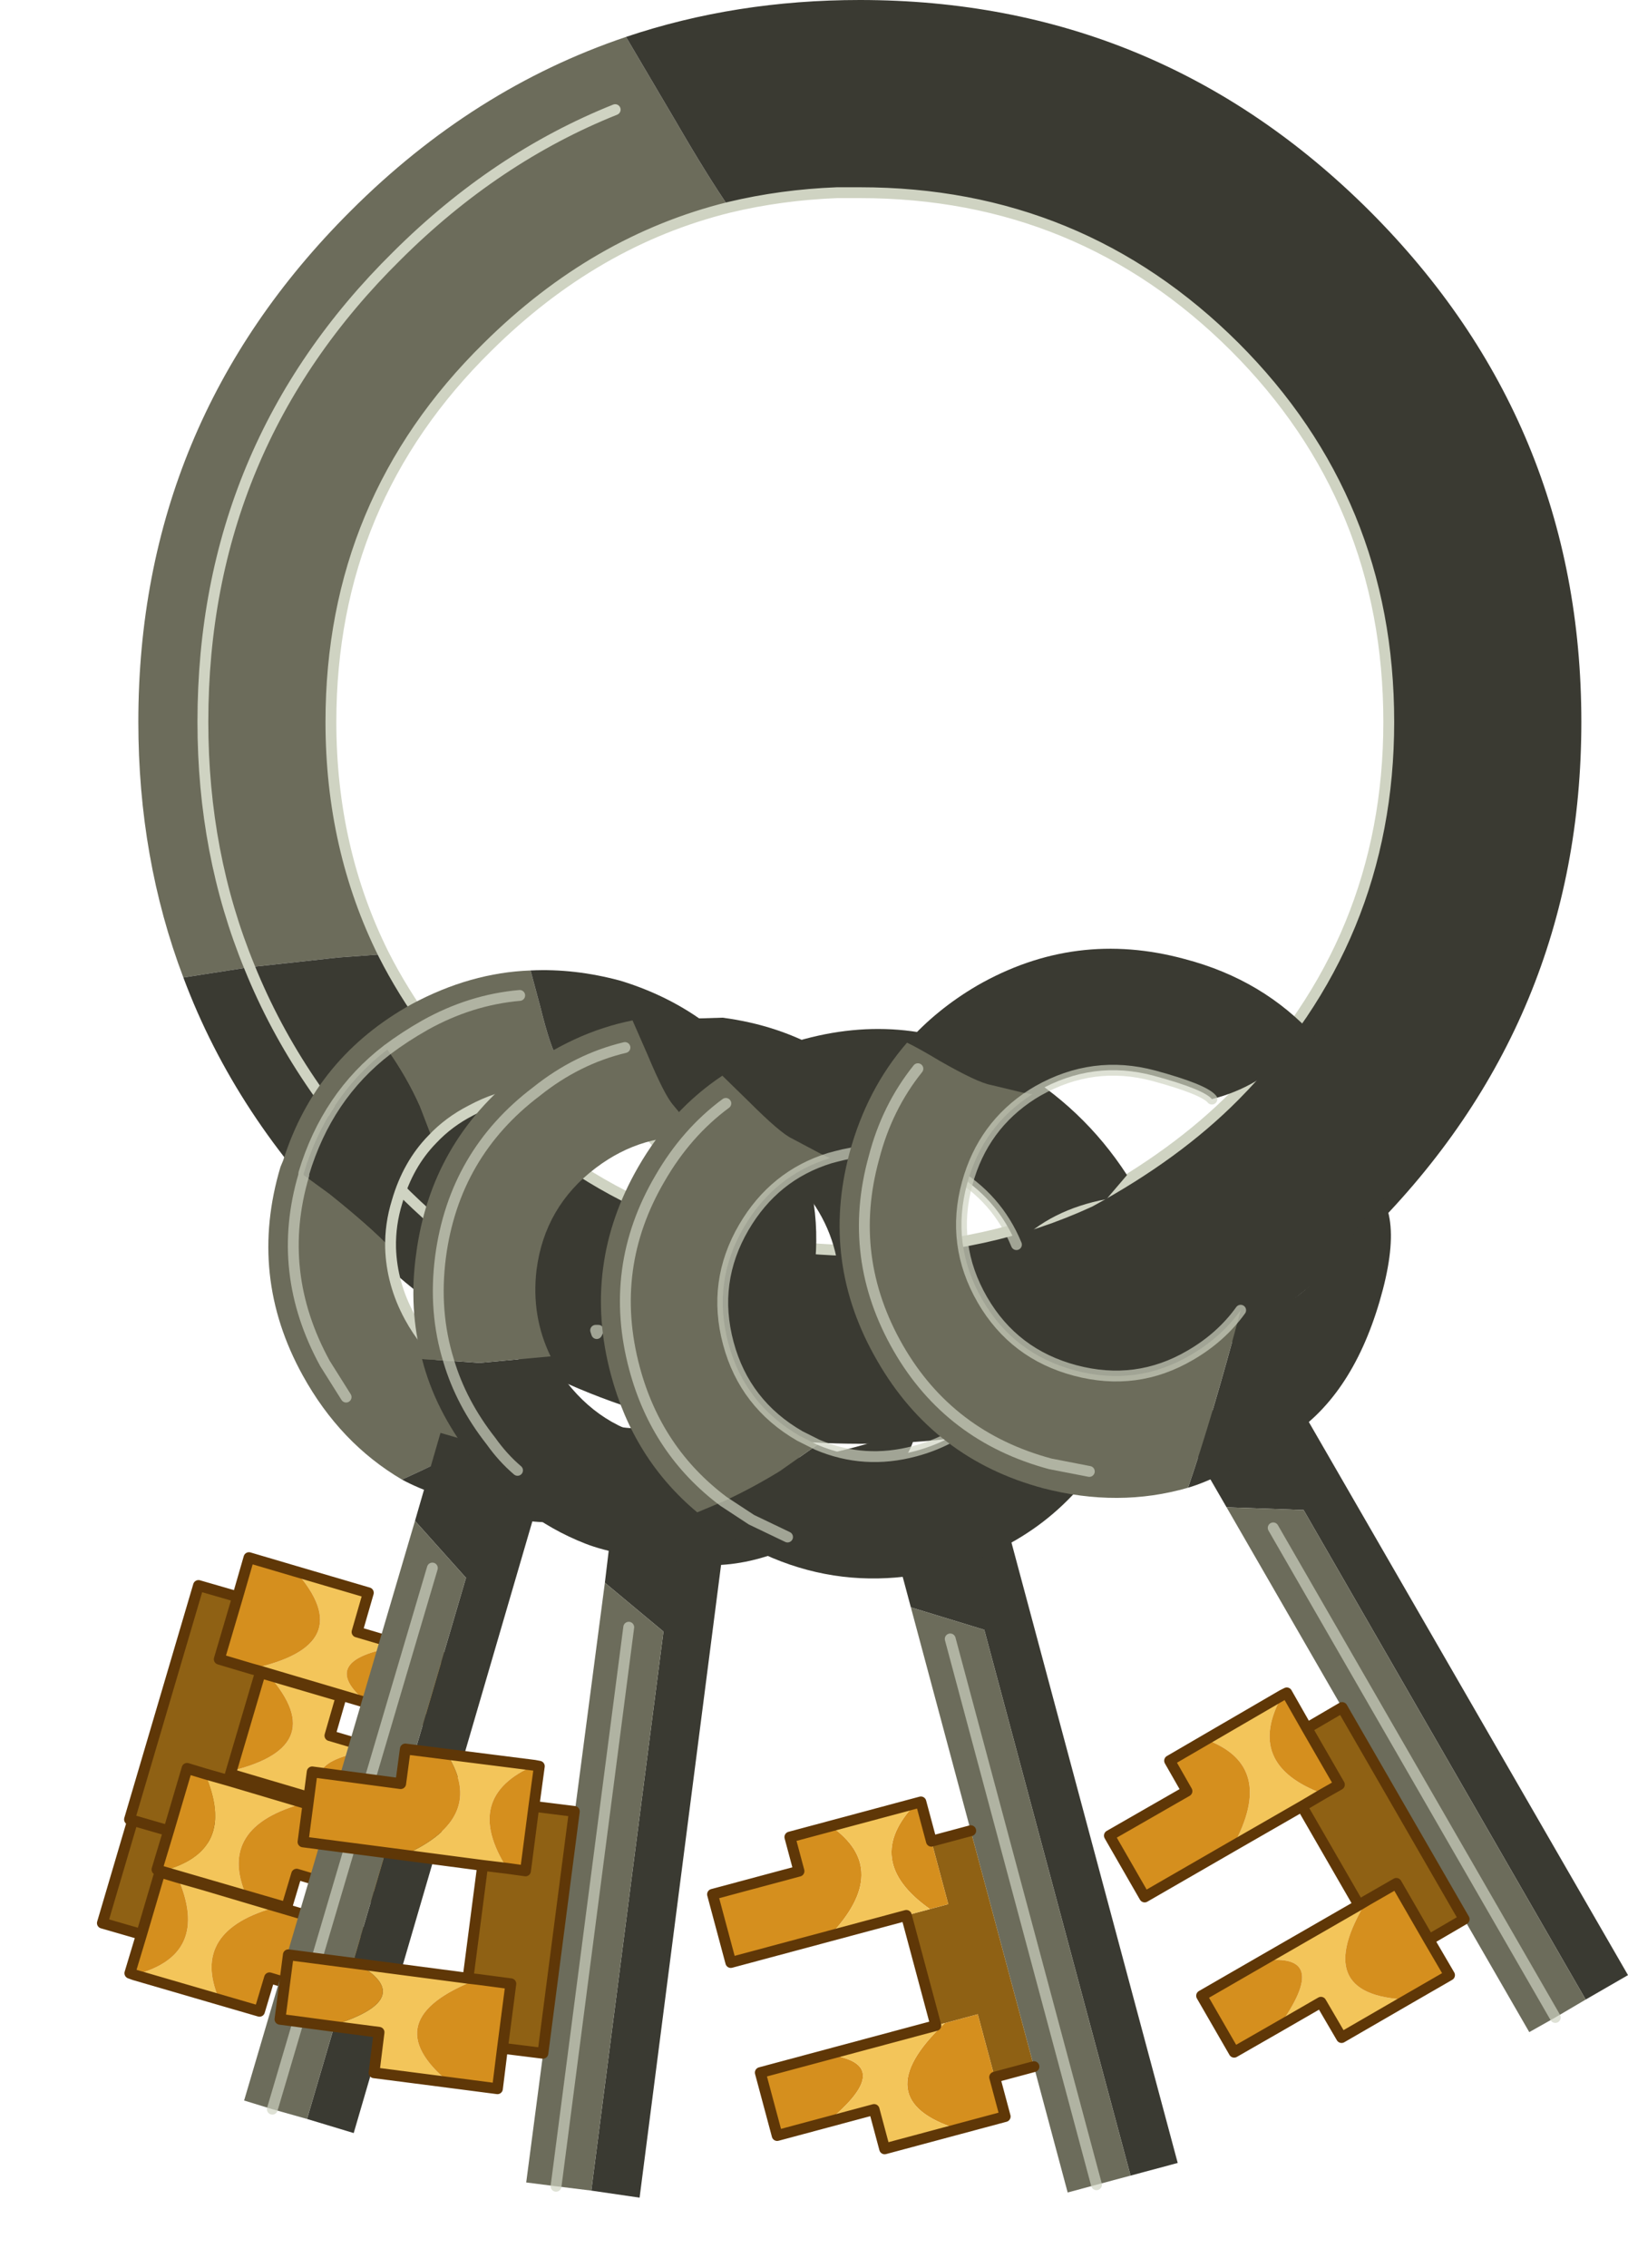 <?xml version="1.0"?>
<svg xmlns="http://www.w3.org/2000/svg" xmlns:xlink="http://www.w3.org/1999/xlink" width="150.05px" height="208.95px"><g transform="matrix(1, 0, 0, 1, -125.9, -221.45)"><use xlink:href="#object-0" width="133" height="133" transform="matrix(1, 0, 0, 1, 138.65, 221.45)"/><use xlink:href="#object-1" width="33.7" height="34.1" transform="matrix(-0.688, -0.723, 0.723, -0.688, 149.1, 415.75)" filter="url(#filter-object-1)"/><use xlink:href="#object-3" width="50.5" height="50.9" transform="matrix(1, 0, 0, 1, 150.65, 310.8)"/><use xlink:href="#object-4" width="33.7" height="34.1" transform="matrix(-0.688, -0.723, 0.723, -0.688, 151.6, 406.2)" filter="url(#filter-object-4)"/><use xlink:href="#object-6" width="65.95" height="108.95" transform="matrix(1, 0, 0, 1, 148.4, 314.95)"/><use xlink:href="#object-7" width="33.7" height="34.1" transform="matrix(0.793, 0.606, -0.606, 0.793, 162.55, 373.55)" filter="url(#filter-object-7)"/><use xlink:href="#object-9" width="54.55" height="109.4" transform="matrix(0.966, -0.259, 0.259, 0.966, 171.95, 324.7)"/><use xlink:href="#object-10" width="72.65" height="99.8" transform="matrix(1, 0, 0, 1, 203.3, 308.85)"/><use xlink:href="#object-11" width="33.7" height="34.1" transform="matrix(1, 0, 0, 1, 227.65, 376.9)" filter="url(#filter-object-11)"/></g><defs><g transform="matrix(1, 0, 0, 1, -138.65, -221.45)" id="object-0"><path fill-rule="evenodd" fill="#6c6c5b" stroke="none" d="M142.8 311.5Q138.65 300.55 138.65 287.95Q138.65 260.4 158.2 240.9Q169.5 229.6 183.6 224.85L188.2 232.65Q191.1 237.65 193.1 240.55Q180.75 243.6 170.85 253.4Q156.4 267.6 156.4 287.95Q156.4 299.6 161.25 309.35L157.15 309.65L148.9 310.55L142.8 311.5M182.6 231.55Q171.6 235.95 162.5 245Q144.6 262.65 144.6 287.95Q144.6 300.1 148.9 310.55Q144.6 300.1 144.6 287.95Q144.6 262.65 162.5 245Q171.6 235.95 182.6 231.55M205.8 336.65L205.5 337L205.15 336.65L205.8 336.65"/><path fill-rule="evenodd" fill="#3a3a32" stroke="none" d="M183.6 224.85Q193.7 221.45 205.15 221.45Q232.65 221.45 252.15 240.9Q271.65 260.4 271.65 287.95Q271.65 315.45 252.15 334.95Q232.65 354.45 205.15 354.45Q196.45 354.45 188.55 352.45Q171.45 348.25 158.2 334.95Q147.6 324.35 142.8 311.5L148.9 310.55L157.15 309.65L161.25 309.35Q164.8 316.35 170.85 322.4Q185.2 336.65 205.15 336.65L205.5 337L205.8 336.65Q216.9 336.5 226.35 332.15Q234.35 327.8 239.7 322.4Q253.9 308.05 253.9 287.95Q253.9 267.6 239.7 253.4Q225.45 239.2 205.15 239.2L203.05 239.2Q197.9 239.4 193.1 240.55Q191.1 237.65 188.2 232.65L183.6 224.85M148.9 310.55Q153.35 321.55 162.5 330.7Q166.05 334.3 169.85 337.05Q166.05 334.3 162.5 330.7Q153.35 321.55 148.9 310.55"/><path fill="none" stroke="#cfd3c2" stroke-width="1" stroke-linecap="round" stroke-linejoin="round" d="M148.9 310.55Q144.6 300.1 144.6 287.95Q144.6 262.65 162.5 245Q171.6 235.95 182.6 231.55M161.25 309.35Q156.4 299.6 156.4 287.95Q156.4 267.6 170.85 253.4Q180.75 243.6 193.1 240.55Q197.9 239.4 203.05 239.2L205.15 239.2Q225.45 239.2 239.7 253.4Q253.9 267.6 253.9 287.95Q253.9 308.05 239.7 322.4Q234.35 327.8 226.35 332.15Q216.9 336.5 205.8 336.65L205.15 336.65Q185.2 336.65 170.85 322.4Q164.8 316.35 161.25 309.35M169.85 337.05Q166.05 334.3 162.5 330.7Q153.35 321.55 148.9 310.55"/></g><g transform="matrix(1, 0, 0, 1, 0.5, 0.5)" id="object-1"><use xlink:href="#object-2" width="33.7" height="34.1" transform="matrix(1, 0, 0, 1, -0.5, -0.5)"/></g><g transform="matrix(1, 0, 0, 1, 0.5, 0.5)" id="object-2"><path fill-rule="evenodd" fill="#8f6114" stroke="none" d="M23.75 19.1L23 19.55L17.75 10.45L19.7 9.3L21.2 8.45L18.2 3.25L21.45 1.35L32.7 20.85L29.45 22.75L26.45 17.55L23.75 19.1"/><path fill-rule="evenodd" fill="#f3c55a" stroke="none" d="M23 19.55L23.75 19.1Q18.35 27.9 27.45 28.25L21.4 31.75L19.5 28.5L15.6 30.75Q20.6 23.8 14.05 24.7L23 19.55M19.7 9.3L17.75 10.45L11.4 14.1Q15.45 6.7 8.9 4.3L15.95 0.2Q12.35 6.6 19.7 9.3"/><path fill-rule="evenodd" fill="#d58f1e" stroke="none" d="M23.75 19.1L26.45 17.55L29.45 22.75L31.35 26L27.45 28.25Q18.35 27.9 23.75 19.1M18.2 3.25L21.2 8.45L19.7 9.3Q12.35 6.6 15.95 0.2L16.35 0L18.2 3.25M14.05 24.7Q20.6 23.8 15.6 30.75L11.5 33.1L8.5 27.9L14.05 24.7M11.4 14.1L3.25 18.8L0 13.15L7.15 9.05L5.55 6.25L8.9 4.3Q15.45 6.7 11.4 14.1"/><path fill="none" stroke="#5f3707" stroke-width="1" stroke-linecap="round" stroke-linejoin="round" d="M23 19.55L23.75 19.1L26.45 17.55L29.45 22.75L32.7 20.85L21.45 1.35L18.2 3.25L21.2 8.45L19.7 9.3L17.75 10.45L23 19.55L14.05 24.7L8.5 27.9L11.5 33.1L15.6 30.75L19.5 28.5L21.4 31.75L27.45 28.25L31.35 26L29.45 22.75M15.95 0.2L16.35 0L18.2 3.25M11.4 14.1L3.25 18.8L0 13.15L7.15 9.05L5.55 6.25L8.9 4.3L15.95 0.2M17.75 10.45L11.4 14.1"/></g><g transform="matrix(1, 0, 0, 1, -150.65, -310.8)" id="object-3"><path fill-rule="evenodd" fill="#6c6c5b" stroke="none" d="M161.6 318.15Q156.05 322.4 153.9 329.55L153.9 329.7L156.3 331.45Q160.1 334.5 161.9 336.4Q162 339.7 163.65 342.75Q166.45 347.9 171.95 349.55L178.2 349.95Q169.25 354.9 162.95 357.75Q157.25 354.4 153.8 348.15Q148.75 339 151.75 328.95L152 328.35Q155 318.85 163.85 313.95Q169.25 311.05 174.8 310.85L175.7 314.2Q176.65 318.05 177.35 319.1L178.8 321.7L179.35 322.45Q174.1 321.15 169.3 323.75Q167.25 324.8 165.75 326.4L164.6 323.4Q163.4 320.7 161.6 318.15Q163.2 316.95 165.05 315.9Q169.25 313.55 173.8 313.15Q169.25 313.55 165.05 315.9Q163.2 316.95 161.6 318.15M153.9 329.7Q151.25 338.65 155.85 347.05L157.8 350.15L155.85 347.05Q151.25 338.65 153.9 329.7"/><path fill-rule="evenodd" fill="#3a3a32" stroke="none" d="M153.9 329.7L153.9 329.55Q156.05 322.4 161.6 318.15Q163.4 320.7 164.6 323.4L165.75 326.4Q163.5 328.7 162.5 332.15Q161.85 334.25 161.9 336.4Q160.1 334.5 156.3 331.45L153.9 329.7M174.8 310.85Q178.85 310.65 183.1 311.8Q193.05 314.85 198.05 324Q201.65 330.55 201.05 337.55L198.65 337.05Q194.2 337.1 189.8 338.15Q190.55 333.6 188.25 329.35Q185.5 324.25 179.9 322.6L179.35 322.45L178.8 321.7L177.35 319.1Q176.65 318.05 175.7 314.2L174.8 310.85M178.2 349.95L178.2 350L178.6 350.65Q178.9 350.65 181.05 352.2Q183.2 353.8 192.15 352.4L194.65 350Q195.9 354.4 187.55 358.7Q179.2 362.95 172.45 361.15Q165.7 359.25 162.95 357.75Q169.25 354.9 178.2 349.95"/><path fill="none" stroke="#cfd3c2" stroke-opacity="0.69" stroke-width="1" stroke-linecap="round" stroke-linejoin="round" d="M153.9 329.7L153.9 329.55Q156.05 322.4 161.6 318.15Q163.2 316.95 165.05 315.9Q169.25 313.55 173.8 313.15M157.8 350.15L155.85 347.05Q151.25 338.65 153.9 329.7"/><path fill="none" stroke="#cfd3c2" stroke-width="1" stroke-linecap="round" stroke-linejoin="round" d="M189.8 338.15Q190.55 333.6 188.25 329.35Q185.5 324.25 179.9 322.6L179.35 322.45Q174.1 321.15 169.3 323.75Q167.25 324.8 165.75 326.4Q163.5 328.7 162.5 332.15Q161.85 334.25 161.9 336.4Q162 339.7 163.65 342.75Q166.45 347.9 171.95 349.55L178.2 349.95"/></g><g transform="matrix(1, 0, 0, 1, 0.5, 0.5)" id="object-4"><use xlink:href="#object-5" width="33.7" height="34.1" transform="matrix(1, 0, 0, 1, -0.5, -0.5)"/></g><g transform="matrix(1, 0, 0, 1, 0.5, 0.5)" id="object-5"><path fill-rule="evenodd" fill="#8f6114" stroke="none" d="M23.75 19.1L23 19.55L17.75 10.45L19.7 9.3L21.2 8.45L18.2 3.25L21.45 1.35L32.7 20.85L29.45 22.75L26.45 17.55L23.75 19.1"/><path fill-rule="evenodd" fill="#f3c55a" stroke="none" d="M23 19.55L23.75 19.1Q18.35 27.9 27.45 28.25L21.4 31.75L19.5 28.5L15.6 30.75Q20.6 23.8 14.05 24.7L23 19.55M19.7 9.3L17.75 10.45L11.4 14.1Q15.45 6.7 8.9 4.3L15.95 0.2Q12.35 6.6 19.7 9.3"/><path fill-rule="evenodd" fill="#d58f1e" stroke="none" d="M23.75 19.1L26.45 17.55L29.45 22.75L31.35 26L27.45 28.25Q18.35 27.9 23.75 19.1M18.2 3.25L21.2 8.45L19.7 9.3Q12.35 6.6 15.95 0.2L16.35 0L18.2 3.25M14.05 24.7Q20.6 23.8 15.6 30.75L11.5 33.1L8.5 27.9L14.05 24.7M11.4 14.1L3.25 18.8L0 13.15L7.15 9.05L5.55 6.25L8.9 4.3Q15.45 6.7 11.4 14.1"/><path fill="none" stroke="#5f3707" stroke-width="1" stroke-linecap="round" stroke-linejoin="round" d="M23 19.55L23.75 19.1L26.45 17.55L29.45 22.75L32.7 20.85L21.45 1.35L18.2 3.25L21.2 8.45L19.7 9.3L17.75 10.45L23 19.55L14.05 24.7L8.5 27.9L11.5 33.1L15.6 30.75L19.5 28.5L21.4 31.75L27.45 28.25L31.35 26L29.45 22.75M15.95 0.2L16.35 0L18.2 3.25M11.4 14.1L3.25 18.8L0 13.15L7.15 9.05L5.55 6.25L8.9 4.3L15.95 0.2M17.75 10.45L11.4 14.1"/></g><g transform="matrix(1, 0, 0, 1, -148.4, -314.95)" id="object-6"><path fill-rule="evenodd" fill="#3a3a32" stroke="none" d="M154.2 416.65L168.85 366.8L164.15 361.55L166.5 353.45L176.5 356.35L158.5 417.95L154.2 416.65"/><path fill-rule="evenodd" fill="#6c6c5b" stroke="none" d="M164.15 361.55L168.85 366.8L154.2 416.65L151 415.75L148.4 414.95L164.15 361.55M165.75 365.9L151 415.75L165.75 365.9"/><path fill="none" stroke="#cfd3c2" stroke-opacity="0.69" stroke-width="1" stroke-linecap="round" stroke-linejoin="round" d="M151 415.75L165.75 365.9"/><path fill-rule="evenodd" fill="#3a3a32" stroke="none" d="M180.4 423.25L187.05 371.75L181.65 367.25L182.65 358.95L193.05 360.25L184.85 423.9L180.4 423.25"/><path fill-rule="evenodd" fill="#6c6c5b" stroke="none" d="M181.65 367.25L187.05 371.75L180.4 423.25L177.15 422.85L174.4 422.5L181.65 367.25M183.85 371.35L177.15 422.85L183.85 371.35"/><path fill="none" stroke="#cfd3c2" stroke-opacity="0.69" stroke-width="1" stroke-linecap="round" stroke-linejoin="round" d="M177.15 422.85L183.85 371.35"/><path fill-rule="evenodd" fill="#3a3a32" stroke="none" d="M184.2 315.45L192.5 315.2Q202.8 316.55 209.2 324.85Q213.8 330.75 214.35 337.8L211.85 337.6Q207.45 338.35 203.3 340.2Q203.25 335.4 200.4 331.65Q196.9 327.05 191.1 326.25L190.5 326.2L189.85 325.55L187.95 323.25Q187.15 322.35 185.6 318.65L184.2 315.45M176.65 346.4L178.15 348.8Q181.75 353.4 187.45 354.1L193.65 353.65L193.7 353.65L194.1 354.25Q194.45 354.1 196.8 355.35Q199.2 356.6 207.8 353.85L209.95 351.05Q211.8 355.2 204.25 360.75Q196.7 366.3 189.75 365.55Q182.75 364.8 179.85 363.65Q173.7 361.25 169.3 355.6Q166 351.35 164.8 346.65L167.25 346.8L170.1 347L176.65 346.4M173.6 356.9Q172.25 355.75 171.15 354.2Q168.4 350.7 167.25 346.8Q168.4 350.7 171.15 354.2Q172.25 355.75 173.6 356.9"/><path fill-rule="evenodd" fill="#6c6c5b" stroke="none" d="M184.2 315.45L185.6 318.65Q187.15 322.35 187.95 323.25L189.85 325.55L190.5 326.2Q185.15 325.75 180.8 329.05Q176.1 332.6 175.35 338.45Q174.85 342.7 176.65 346.4L170.1 347L167.25 346.8Q165.85 342.3 166.5 337.25Q167.75 327.75 175.35 322Q179.1 319 183.5 317.95Q179.1 319 175.35 322Q167.75 327.75 166.5 337.25Q165.85 342.3 167.25 346.8L164.8 346.65Q163.55 342.05 164.25 337Q165.6 326.65 173.8 320.25Q178.7 316.55 184.2 315.45"/><path fill="none" stroke="#cfd3c2" stroke-opacity="0.69" stroke-width="1" stroke-linecap="round" stroke-linejoin="round" d="M180.8 344L180.9 344.3L181.05 344L180.8 344M167.25 346.8Q165.85 342.3 166.5 337.25Q167.75 327.75 175.35 322Q179.1 319 183.5 317.95M167.25 346.8Q168.4 350.7 171.15 354.2Q172.25 355.75 173.6 356.9"/></g><g transform="matrix(1, 0, 0, 1, 0.5, 0.5)" id="object-7"><use xlink:href="#object-8" width="33.7" height="34.1" transform="matrix(1, 0, 0, 1, -0.5, -0.5)"/></g><g transform="matrix(1, 0, 0, 1, 0.5, 0.5)" id="object-8"><path fill-rule="evenodd" fill="#8f6114" stroke="none" d="M23.75 19.1L23 19.55L17.75 10.45L19.7 9.3L21.2 8.45L18.2 3.25L21.45 1.35L32.7 20.85L29.45 22.75L26.45 17.55L23.75 19.1"/><path fill-rule="evenodd" fill="#f3c55a" stroke="none" d="M23 19.55L23.75 19.1Q18.35 27.9 27.45 28.25L21.4 31.75L19.5 28.5L15.6 30.75Q20.6 23.8 14.05 24.7L23 19.55M19.7 9.3L17.75 10.45L11.4 14.1Q15.45 6.7 8.9 4.3L15.95 0.2Q12.35 6.6 19.7 9.3"/><path fill-rule="evenodd" fill="#d58f1e" stroke="none" d="M23.75 19.1L26.45 17.55L29.45 22.75L31.35 26L27.45 28.25Q18.35 27.9 23.75 19.1M18.2 3.25L21.2 8.45L19.7 9.3Q12.35 6.6 15.95 0.2L16.35 0L18.2 3.25M14.05 24.7Q20.6 23.8 15.6 30.75L11.5 33.1L8.5 27.9L14.05 24.7M11.4 14.1L3.25 18.8L0 13.15L7.15 9.05L5.55 6.25L8.9 4.3Q15.45 6.7 11.4 14.1"/><path fill="none" stroke="#5f3707" stroke-width="1" stroke-linecap="round" stroke-linejoin="round" d="M23 19.55L23.75 19.1L26.45 17.55L29.45 22.75L32.7 20.85L21.45 1.35L18.2 3.25L21.2 8.45L19.7 9.3L17.75 10.45L23 19.55L14.05 24.7L8.5 27.9L11.5 33.1L15.6 30.75L19.5 28.5L21.4 31.75L27.45 28.25L31.35 26L29.45 22.75M15.95 0.2L16.35 0L18.2 3.25M11.4 14.1L3.25 18.8L0 13.15L7.15 9.05L5.55 6.25L8.9 4.3L15.95 0.2M17.75 10.45L11.4 14.1"/></g><g transform="matrix(1, 0, 0, 1, 18, 71.8)" id="object-9"><path fill-rule="evenodd" fill="#3a3a32" stroke="none" d="M7 -18.7L7 -27.1L17.5 -27.1L17.5 37.1L13 37.1L13 -14.95L7 -18.7"/><path fill-rule="evenodd" fill="#6c6c5b" stroke="none" d="M13 37.1L9.75 37.1L7 37.1L7 25.1L7 2.6L7 -18.7L13 -14.95L13 37.1M9.75 37.1L9.75 -14.95L9.75 37.1"/><path fill-rule="evenodd" fill="#8f6114" stroke="none" d="M7 25.1L3.25 25.1L3.25 19.1L0.1 19.1L-0.75 19.1L-0.75 8.6L1.5 8.6L3.25 8.6L3.25 2.6L7 2.6L7 25.1"/><path fill-rule="evenodd" fill="#d58f1e" stroke="none" d="M3.25 25.1L3.25 28.85L-1.25 28.85Q-8.95 24 0.1 19.1L3.25 19.1L3.25 25.1M-12.75 25.1L-17.5 25.1L-17.5 19.1L-11.1 19.1Q-4.95 21.6 -12.75 25.1M-8.1 8.6L-17.5 8.6L-17.5 2.1L-9.25 2.1L-9.25 -1.15L-5.35 -1.15Q-0.85 4.2 -8.1 8.6M2.8 -1.15L3.25 -1.15L3.25 2.6L3.25 8.6L1.5 8.6Q-3.5 2.6 2.8 -1.15"/><path fill-rule="evenodd" fill="#f3c55a" stroke="none" d="M-1.25 28.85L-8.25 28.85L-8.25 25.1L-12.75 25.1Q-4.95 21.6 -11.1 19.1L-0.75 19.1L0.1 19.1Q-8.95 24 -1.25 28.85M-0.75 8.6L-8.1 8.6Q-0.85 4.2 -5.35 -1.15L2.8 -1.15Q-3.5 2.6 1.5 8.6L-0.75 8.6"/><path fill="none" stroke="#5f3707" stroke-width="1" stroke-linecap="round" stroke-linejoin="round" d="M7 25.1L3.25 25.1L3.25 28.85L-1.25 28.85L-8.25 28.85L-8.25 25.1L-12.75 25.1L-17.5 25.1L-17.5 19.1L-11.1 19.1L-0.75 19.1L-0.75 8.6L-8.1 8.6L-17.5 8.6L-17.5 2.1L-9.25 2.1L-9.25 -1.15L-5.35 -1.15L2.8 -1.15L3.25 -1.15L3.25 2.6L7 2.6"/><path fill="none" stroke="#cfd3c2" stroke-opacity="0.69" stroke-width="1" stroke-linecap="round" stroke-linejoin="round" d="M9.75 -14.95L9.75 37.1"/><path fill-rule="evenodd" fill="#3a3a32" stroke="none" d="M10.5 -60.6L9.8 -61.2L7.6 -63.25Q6.7 -64 4.65 -67.55L2.9 -70.5Q6.75 -71.8 11.1 -71.8Q21.55 -71.8 28.95 -64.4Q34.25 -59.1 36.55 -52L34.15 -50.35Q28.9 -50.75 25.05 -48.45Q24.45 -53.1 21.05 -56.5Q16.95 -60.6 11.1 -60.6L10.5 -60.6M-9.75 -32.25L-7.15 -32.6Q-4.25 -33.1 -1.4 -33.95L2.55 -35.4Q6.25 -32.5 11.1 -32.5Q14.4 -32.5 17.2 -33.8L17.25 -33.8L17.75 -33.25L18.25 -33.35Q23.1 -31.5 27.6 -29.05L29.2 -29.2L29.35 -29.1L28.95 -28.7Q21.55 -21.3 11.1 -21.3Q7.8 -21.3 4.8 -22.05Q-1.7 -23.65 -6.75 -28.7Q-8.45 -30.4 -9.75 -32.25M-2.3 -27.9L-5.1 -30.3L-7.15 -32.6L-5.1 -30.3L-2.3 -27.9"/><path fill-rule="evenodd" fill="#6c6c5b" stroke="none" d="M2.9 -70.5L4.65 -67.55Q6.7 -64 7.6 -63.25L9.8 -61.2L10.5 -60.6Q5.15 -60.4 1.2 -56.5Q-2.95 -52.4 -2.95 -46.55Q-2.95 -40.75 1.2 -36.6L2.55 -35.4L-1.4 -33.95Q-4.25 -33.1 -7.15 -32.6L-9.75 -32.25Q-14.15 -38.5 -14.15 -46.55Q-14.15 -57 -6.75 -64.4Q-2.45 -68.7 2.9 -70.5M2.55 -67.95Q-1.65 -66.3 -5.1 -62.85Q-11.9 -56.15 -11.9 -46.55Q-11.9 -38.65 -7.15 -32.6Q-11.9 -38.65 -11.9 -46.55Q-11.9 -56.15 -5.1 -62.85Q-1.65 -66.3 2.55 -67.95"/><path fill="none" stroke="#cfd3c2" stroke-opacity="0.69" stroke-width="1" stroke-linecap="round" stroke-linejoin="round" d="M10.5 -60.6L11.1 -60.6Q16.95 -60.6 21.05 -56.5Q24.45 -53.1 25.05 -48.45M-7.15 -32.6Q-11.9 -38.65 -11.9 -46.55Q-11.9 -56.15 -5.1 -62.85Q-1.65 -66.3 2.55 -67.95M2.55 -35.4L1.2 -36.6Q-2.95 -40.75 -2.95 -46.55Q-2.95 -52.4 1.2 -56.5Q5.15 -60.4 10.5 -60.6M17.2 -33.8Q14.4 -32.5 11.1 -32.5Q6.25 -32.5 2.55 -35.4M-7.15 -32.6L-5.1 -30.3L-2.3 -27.9"/></g><g transform="matrix(1, 0, 0, 1, -203.3, -308.85)" id="object-10"><path fill-rule="evenodd" fill="#3a3a32" stroke="none" d="M238.95 360.3L234.75 353.05L243.85 347.8L275.95 403.4L272.05 405.65L246.05 360.55L238.95 360.3"/><path fill-rule="evenodd" fill="#6c6c5b" stroke="none" d="M272.05 405.65L269.25 407.3L266.85 408.65L238.95 360.3L246.05 360.55L272.05 405.65M269.25 407.3L243.25 362.2L269.25 407.3"/><path fill="none" stroke="#cfd3c2" stroke-opacity="0.69" stroke-width="1" stroke-linecap="round" stroke-linejoin="round" d="M243.25 362.2L269.25 407.3"/><path fill-rule="evenodd" fill="#3a3a32" stroke="none" d="M221.05 322.25L220.15 322.1L217.25 321.4Q216.05 321.2 212.55 319.2Q210.55 318 209.5 317.5Q212.2 314.45 215.95 312.25Q225 307.05 235.1 309.8Q242.35 311.7 247.1 316.95L245 318.35Q241.95 321.6 237.6 322.7Q236.85 321.8 232.25 320.55Q226.65 319.05 221.55 321.95L221.05 322.25M235.4 358.5Q237.65 351.95 240.25 342.15L240.3 342.15L241 342.35Q241.2 342.05 243.85 341.6Q246.5 341.15 251.65 333.7L251.65 330.2Q255.7 332.35 253.05 341.35Q250.4 350.35 244.4 354Q238.35 357.65 235.4 358.5"/><path fill-rule="evenodd" fill="#6c6c5b" stroke="none" d="M209.5 317.5Q210.55 318 212.55 319.2Q216.05 321.2 217.25 321.4L220.15 322.1L221.05 322.25Q216.5 325.15 215.05 330.45Q213.5 336.1 216.45 341.2Q219.35 346.2 225 347.7Q230.65 349.2 235.6 346.3Q238.45 344.65 240.25 342.15Q237.65 351.95 235.4 358.5Q229 360.35 222.05 358.55Q211.95 355.85 206.75 346.8Q201.5 337.75 204.2 327.65Q205.8 321.75 209.5 317.5M210.5 319.9Q207.65 323.45 206.45 328.1Q203.9 337.3 208.7 345.65Q213.4 353.8 222.7 356.3L226.3 357L222.7 356.3Q213.4 353.8 208.7 345.65Q203.9 337.3 206.45 328.1Q207.65 323.45 210.5 319.9"/><path fill="none" stroke="#cfd3c2" stroke-opacity="0.69" stroke-width="1" stroke-linecap="round" stroke-linejoin="round" d="M221.05 322.25L221.55 321.95Q226.65 319.05 232.25 320.55Q236.85 321.8 237.6 322.7M240.25 342.15Q238.45 344.65 235.6 346.3Q230.65 349.2 225 347.7Q219.35 346.2 216.45 341.2Q213.5 336.1 215.05 330.45Q216.5 325.15 221.05 322.25M226.3 357L222.7 356.3Q213.4 353.8 208.7 345.65Q203.9 337.3 206.45 328.1Q207.65 323.45 210.5 319.9"/></g><g transform="matrix(1, 0, 0, 1, 0.5, 0.5)" id="object-11"><use xlink:href="#object-12" width="33.7" height="34.1" transform="matrix(1, 0, 0, 1, -0.5, -0.5)"/></g><g transform="matrix(1, 0, 0, 1, 0.5, 0.5)" id="object-12"><path fill-rule="evenodd" fill="#8f6114" stroke="none" d="M23.75 19.1L23 19.55L17.75 10.45L19.7 9.3L21.2 8.45L18.2 3.25L21.45 1.35L32.7 20.85L29.45 22.75L26.45 17.55L23.75 19.1"/><path fill-rule="evenodd" fill="#f3c55a" stroke="none" d="M23 19.55L23.75 19.1Q18.35 27.9 27.45 28.25L21.4 31.75L19.5 28.5L15.6 30.75Q20.6 23.8 14.05 24.7L23 19.55M19.7 9.3L17.75 10.45L11.4 14.1Q15.45 6.7 8.9 4.3L15.95 0.2Q12.35 6.6 19.7 9.3"/><path fill-rule="evenodd" fill="#d58f1e" stroke="none" d="M23.75 19.1L26.45 17.55L29.45 22.75L31.35 26L27.45 28.25Q18.35 27.9 23.75 19.1M18.2 3.25L21.2 8.45L19.7 9.3Q12.35 6.6 15.95 0.2L16.35 0L18.2 3.25M14.05 24.7Q20.6 23.8 15.6 30.75L11.5 33.1L8.5 27.9L14.05 24.7M11.4 14.1L3.25 18.8L0 13.15L7.15 9.05L5.55 6.25L8.9 4.3Q15.45 6.7 11.4 14.1"/><path fill="none" stroke="#5f3707" stroke-width="1" stroke-linecap="round" stroke-linejoin="round" d="M23 19.55L23.75 19.1L26.45 17.55L29.45 22.75L32.7 20.85L21.45 1.35L18.2 3.25L21.2 8.45L19.7 9.3L17.75 10.45L23 19.55L14.05 24.7L8.5 27.9L11.5 33.1L15.6 30.75L19.5 28.5L21.4 31.75L27.45 28.25L31.35 26L29.45 22.75M15.95 0.2L16.35 0L18.2 3.25M11.4 14.1L3.25 18.8L0 13.15L7.15 9.05L5.55 6.25L8.9 4.3L15.95 0.2M17.75 10.45L11.4 14.1"/></g></defs><filter id="filter-object-1" filterUnits="userSpaceOnUse"><feColorMatrix in="SourceGraphic" result="filter1" id="filter1" type="matrix" values="0.309 0.609 0.082 0 0 0.309 0.609 0.082 0 0 0.309 0.609 0.082 0 0 0 0 0 1 0" color-interpolation-filters="sRGB"/></filter><filter id="filter-object-4" filterUnits="userSpaceOnUse"><feColorMatrix in="SourceGraphic" result="filter1" id="filter1" type="matrix" values="0.309 0.609 0.082 0 0 0.309 0.609 0.082 0 0 0.309 0.609 0.082 0 0 0 0 0 1 0" color-interpolation-filters="sRGB"/></filter><filter id="filter-object-7" filterUnits="userSpaceOnUse"><feColorMatrix in="SourceGraphic" result="filter1" id="filter1" type="matrix" values="1.008 0.419 -0.427 0 0 -0.042 0.901 0.141 0 0 0.394 -0.252 0.858 0 0 0 0 0 1 0" color-interpolation-filters="sRGB"/></filter><filter id="filter-object-11" filterUnits="userSpaceOnUse"><feColorMatrix in="SourceGraphic" result="filter1" id="filter1" type="matrix" values="0.88 -0.201 0.322 0 0 0.062 1.031 -0.092 0 0 -0.256 0.288 0.969 0 0 0 0 0 1 0" color-interpolation-filters="sRGB"/></filter></svg>
